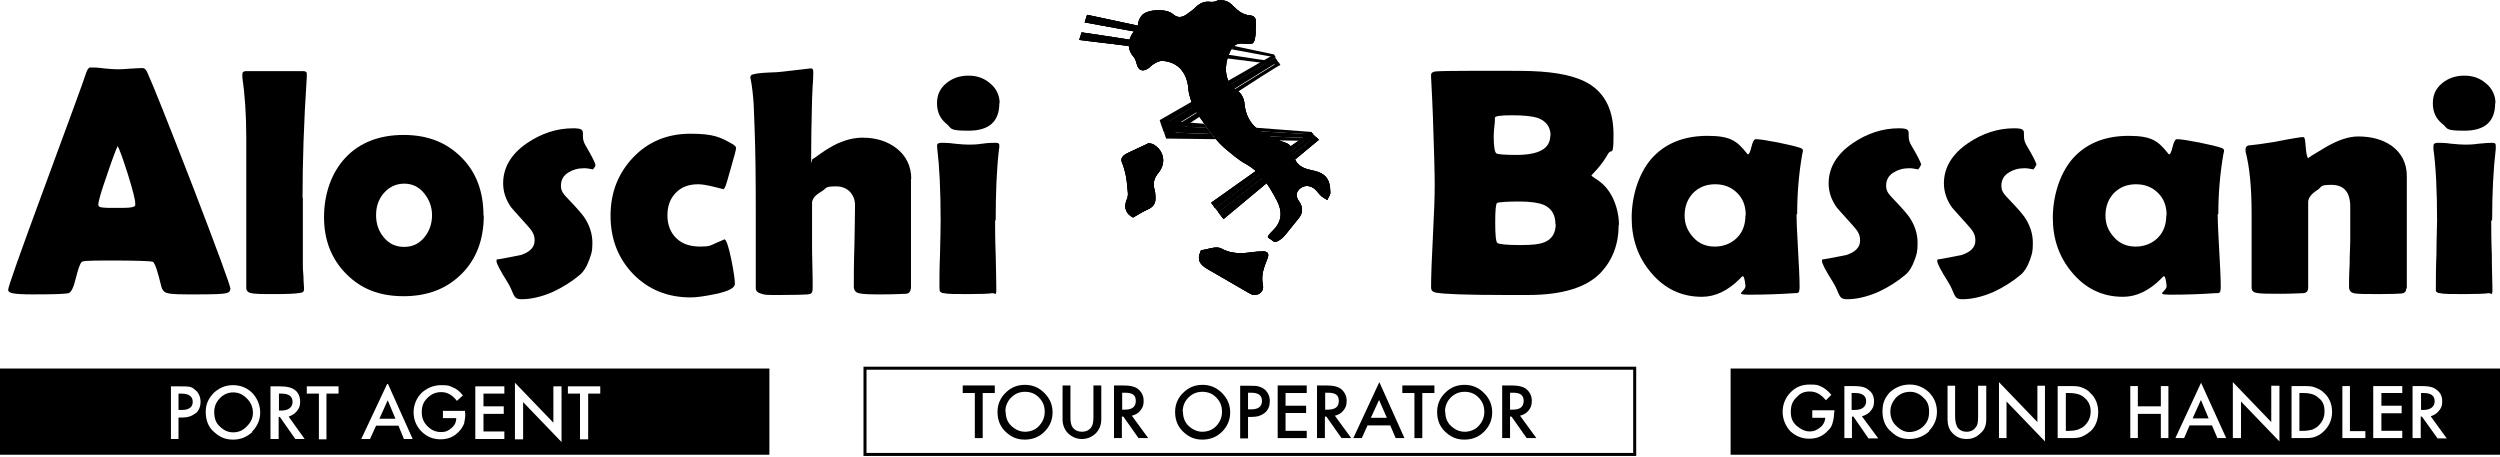 <svg xmlns="http://www.w3.org/2000/svg" xmlns:xlink="http://www.w3.org/1999/xlink" id="Livello_2" viewBox="0 0 826.3 151"><defs><style>      .st0 {        clip-path: url(#clippath-1);      }      .st1 {        clip-path: url(#clippath-3);      }      .st2 {        clip-path: url(#clippath-4);      }      .st3 {        clip-path: url(#clippath-2);      }      .st4 {        clip-path: url(#clippath-6);      }      .st5 {        clip-path: url(#clippath-5);      }      .st6 {        fill: none;        stroke: #000;        stroke-miterlimit: 10;      }      .st7 {        clip-path: url(#clippath);      }    </style><clipPath id="clippath"><path d="M358.5,7.4l16.4,3s.1,0,.2-.2c.6-.6.9-1.1,1.1-1.7l-16.9-3.6-.8,2.5h0Z"></path></clipPath><clipPath id="clippath-1"><path d="M356.7,13.2l16.4,2c0-.7,0-1.4.2-2.1-6.2-1-11.8-1.8-15.8-2.4l-.8,2.5h0Z"></path></clipPath><clipPath id="clippath-2"><path d="M402,.4c-.6.2-1.4.3-2.1.2-1.8-.2-3.2.4-4.5,1.6-1,1-2.2,1.9-3.4,2.7-1.4.9-2.8,1.1-4.3-.2-2.1-1.9-8.1-1.7-10.1.2-.7.7-1.3,1.8-1.4,2.8,0,.3,0,.5-.1.8-.1.7-.5,1.2-1.1,1.7,0,0-.1.1-.2.2-.7.8-1.2,1.8-1.5,2.8-.2.7-.2,1.4-.2,2.1.1,1.3.7,2.5,1.6,3.5.5.6.8,1.5,1,2.3.5,2,1.7,2.7,3.5,1.7.8-.4,1.4-1.3,2.2-1.7.8-.5,1.8-1,2.7-1,4.7.3,7.6,3.1,8.5,7.8.2,1.1.2,2.3.5,3.4.5,1.8,1,3.7,2,5.2.9,1.5,1.9,2.9,2.9,4.3,1,1.4,2.1,2.9,3.2,4.3.2.3.4.6.7.9.8,1,1.7,1.9,2.7,2.8,2.3,1.9,4.6,4,7.2,5.4,5,2.8,7.7,7.3,10.2,12,1.8,3.4,1.9,6.8-1.1,9.8s-1.7,2.3-.5,3.4c1.2,1.2,2.4,0,3.4-.7.4-.4.8-.8,1.2-1.3,1.4-1.7,2.8-3.5,4.2-5.2,1.5-1.8,1.5-3.7.2-5.6-1.2-1.7-1.1-3,.2-4.2,1.2-1.1,3-1.3,4.6-.2,1,.7,1.6,1.8,2.5,2.6.6.5,1.4.9,2,1.3.3-.8,1-1.6,1-2.4,0-4.7-1.7-6.6-6.4-7.5-3.7-.7-5.5-2.5-6.1-6.2-.2-1.5-1-2.4-2.5-2.9-.7-.2-1.4-.5-2.1-.8-.9-.3-1.7-.7-2.5-1-2-.8-3.7-1.9-5.1-3.2-2.1-1.9-3.4-4.5-3.7-8-.1-1.5-1.1-3.4-2.3-4.1-3.9-2.2-4.4-6.9-3.3-10.7.1-.4.2-.7.4-1.1.2-.6.5-1.4.9-1.9v-.2c.3-.3.6-.6.8-.8.8-.8,1.8-1,3.1-.9,3.5.4,3.7.2,4.1-3.2,0-1.2,0-2.5.1-3.7.1-1.4-.5-2.3-1.9-2.4-2.5-.2-4.1-1.6-5.7-3.2-1.1-1.2-2.4-1.8-3.8-1.8s-1.2,0-1.9.4h.2,0Z"></path></clipPath><clipPath id="clippath-3"><path d="M402.7,70.2l1.7,2.2s31.4-26.2,31.5-26.2l-1-1-32.2,25Z"></path></clipPath><clipPath id="clippath-4"><polygon points="400.3 67 401.6 68.8 434 44.3 433.3 43.6 400.3 67"></polygon></clipPath><clipPath id="clippath-5"><path d="M397.1,82.6c-.2,0-.3.6-.4.8-1,2.3-.3,3.9,2.2,5.4,4.6,2.7,9.2,5.3,13.8,8,.5.3,1.2.6,1.5.7,2,.2,3.7-1.3,3.2-3.4-.7-3.2.4-5.8,1.5-8.6.7-1.7.1-2.5-1.7-2.4-1.8,0-3.7.3-5.5.5-2.8.2-5.4,0-8.1-1.5-.4-.2-.9-.3-1.5-.3-1.5,0-3.4.7-5,.9h0Z"></path></clipPath><clipPath id="clippath-6"><path d="M379.3,47.5c-2,.9-4,1.9-6,2.8-1.5.7-3.2,1.6-2.5,3.3,1.1,2.7,1.6,5.3,1.8,8.2.1,1.4.5,2.7-.2,4.2-1.1,2.7-.2,4.7,2.1,5.9,1.9-1.1,3.3-2,4.9-2.7,1.6-.7,2.5-1.8,2.5-3.5s-.1-2.3-.4-3.4c-.5-2,.1-3.6,1.4-5.2,2.7-3.3,1.8-7.5-1.9-9.5-.3,0-.6-.2-1-.2h-.7,0Z"></path></clipPath></defs><g id="Livello_1-2"><g><path d="M76.1,95.6c0,.6-.4,1.1-1.3,1.3-1.1.3-4.3.4-9.7.4s-8.2,0-9.6-.4c-1.2-.2-1.9-1-2.2-2.3-1.2-5-2.1-7.7-2.8-8.1-.6-.2-5.2-.4-14-.4s-9.1.2-9.5.5c-.6.6-1.2,2.4-2,5.6-.7,2.9-1.5,4.5-2.4,4.7-1.2.3-5.2.4-11.9.4s-8-.5-8-1.5,3.9-12,11.8-33.4c8.5-23.1,13.2-35.8,13.9-38.1.4-1.3.9-2,1.5-2,.9,0,2.4,0,4.4.3,2,.2,3.4.3,4.4.3s2.3,0,4.2-.2c1.8-.1,3.2-.2,4.1-.2s1.3.6,1.8,1.7c1.7,3.7,6.7,16.2,15,37.6,8.3,21.6,12.4,32.8,12.4,33.8M39,48c-.7,1.5-2,4.9-3.7,10-1.9,5.4-2.8,8.6-2.8,9.6s1,1,3.1,1.1h5.3c2.4,0,3.6-.3,3.8-.8v-.7c0-1.2-.8-4.3-2.4-9.5-1.6-5-2.7-8.2-3.5-9.6"></path><path d="M100.1,65.4v21.9c0,.8,0,2.2.2,4.1,0,1.8.2,3.2.2,4.1s-.4,1.2-1.3,1.3c-1.6.3-4.4.4-8.5.4s-6.8,0-8-.4c-.8-.2-1.2-.7-1.3-1.4v-30c0-14.6,0-21.3,0-20,0-7.7-.5-14.3-1.3-19.9v-.9c0-.8.4-1.1,1.4-1.1h18.7c.9,0,1.3.4,1.2,1.1v.9c-1,15-1.4,28.4-1.4,39.9"></path><path d="M159.9,71.2c0,7.9-2.4,14.4-7.3,19.3s-11.2,7.4-19.2,7.4-14-2.4-18.9-7.3-7.4-11.2-7.4-18.8,2.4-14.7,7.1-19.7,11.2-7.5,19.2-7.5,14.2,2.5,19.1,7.4,7.3,11.3,7.3,19.2M142.8,71.2c0-2.8-.9-5.2-2.6-7.3-1.7-2.1-3.9-3.2-6.6-3.2s-5,1.1-6.8,3.2c-1.7,2-2.5,4.4-2.5,7.2s.8,5.2,2.5,7.3c1.8,2.2,4,3.2,6.8,3.2s5-1.1,6.7-3.2c1.6-2,2.5-4.4,2.5-7.3"></path><path d="M196.8,54.6c0,.3-.3.8-.8,1.4-1-.2-1.9-.4-2.9-.4-2.1,0-3.8.5-5.2,1.4-1.7,1-2.5,2.5-2.5,4.4s.9,2.8,2.7,4.7c2.7,2.8,4.3,4.7,5,5.7,1.8,2.7,2.7,5.5,2.7,8.5s-.4,3.7-1.1,5.7c-.8,2.2-1.8,3.8-3,4.8-2.6,2.2-5.6,4.1-9,5.7-3.7,1.6-7.2,2.4-10.3,2.4s-2.3-1.9-4.7-5.7-3.6-6.1-3.6-6.9.2-.5.6-.6c2.4-.4,4.9-.9,7.4-1.4,3.1-1,4.6-2.6,4.6-4.8s-.9-3.3-2.7-5.3c-3.2-3.5-4.8-5.4-5-5.6-1.8-2.5-2.7-5.2-2.7-8,0-5.2,2.6-9.7,7.9-13.3,4.7-3.2,9.8-4.9,15.2-4.9s1.9,1.9,4.1,5.6c2.2,3.8,3.3,5.9,3.3,6.6"></path><path d="M239,62.5s-1.1-.3-3.2-.8-3.8-.8-5-.8c-3.1,0-5.6.9-7.4,2.8-1.9,1.9-2.8,4.4-2.8,7.5s1,5.7,3,7.6,4.6,2.7,7.9,2.7,3.3-.4,5.2-1.2c1.9-.8,2.8-1.2,2.7-1.2.6,0,1.4,2.2,2.3,6.6.8,4,1.2,6.7,1.2,8.1s-2.2,2.5-6.5,3.4c-3.4.7-6.1,1.1-8.1,1.1-7.7,0-14-2.6-19-7.7-5-5.2-7.5-11.6-7.5-19.3s2.5-14,7.5-19.3c5-5.2,11.3-7.8,18.9-7.8s9.8,1.1,13.7,3.3c.9.5,1.4,1,1.4,1.4s-.5,2.5-1.6,6.2c-1,3.5-1.6,5.7-1.9,6.4s-.6,1.1-.9,1.1"></path><path d="M301.1,59v36.1c-.1,1.2-.6,1.9-1.6,2-1.1,0-3.7.2-7.6.2s-6.5,0-8-.4c-1.1-.2-1.7-1-1.7-2.2,0-3,0-7.5.2-13.5.1-6,.2-10.5.2-13.5s-2.1-6.1-6.2-6.1-3,.6-4.9,1.7c-2.1,1.2-3.1,2.5-3.1,3.8v12.9c0,1.7,0,4.2.1,7.6s.1,5.9.1,7.6-.5,2-1.6,2.1-4.1.2-9.1.2-4.9,0-6.2-.4c-1.2-.3-1.9-.9-1.9-1.8v-24.8c0-11.4-.1-20.8-.4-28.3-.1-2.6-.2-5.2-.3-7.8-.2-3-.5-5.6-.9-7.8-.1-.5-.2-.8-.2-1,0-.5.3-.9.8-1,1.1-.3,2.7-.5,4.8-.6,2.8-.1,4.4-.2,4.9-.3l9.5-1.1c.6,0,.8.4.8,1.1,0,1.1,0,2.6-.2,4.6-.1,2.2-.2,3.8-.2,4.5-.2,7.9-.3,14.1-.3,18.7s.2,1,.5,1,1-.6,2.7-1.8c2-1.4,4-2.6,5.8-3.4,2.8-1.2,5.4-1.8,8-1.8,4.5,0,8.2,1.2,11.2,3.5,3.2,2.5,4.9,5.9,4.9,10.3"></path><path d="M328.9,72.9c0,2.5,0,6.3.2,11.4.1,5,.2,8.8.2,11.3s-.4,1.2-1.3,1.3c-1.2.2-3.9.3-8,.3s-6.9,0-8-.3c-.8,0-1.2-.4-1.4-.7,0,0-.1-.7-.1-1.6,0-2.4,0-6,.2-10.8.1-4.8.2-8.5.2-10.9,0-9.9-.4-17.8-1.1-23.6,0-.6-.1-.9-.1-1.1,0-.7.5-1,1.4-1s2.5,0,4.5.3c2,.2,3.5.3,4.5.3s2.5,0,4.5-.3,3.5-.3,4.5-.3,1.2.3,1.2,1,0,.5-.1,1c-.8,6.8-1.1,14.7-1.1,23.6M330.3,34.1c0,6.1-3.4,9.1-10.2,9.1s-5.4-.8-7.3-2.3c-2.1-1.7-3.1-3.9-3.1-6.8s1.1-5,3.2-6.7c2-1.6,4.4-2.4,7.2-2.4s5.1.8,7.1,2.5c2.1,1.7,3.2,4,3.2,6.6"></path><path d="M535,74.3c0,6.4-2,11.7-6,15.9-4.6,4.8-12.6,7.3-24,7.3s-2.1,0-3.8,0h-3.7c-12.9,0-20.5-.3-23-.8-1-.2-1.5-.8-1.5-1.6,0-3.7.2-9.4.6-16.9.4-7.6.6-13.2.6-17s-.2-11.6-.6-22.8c-.1-2.9-.3-7.1-.6-12.9v-.7c0-.7.5-1.1,1.6-1.2s5.2-.2,12.1-.2c11.1,0,17.6,0,19.5.1,8.6.3,14.9,1.7,19,4.2,5.4,3.3,8.1,8.9,8.1,16.8s-.6,4.2-1.9,6.5c-.9,1.6-2.1,3.3-3.5,4.9-1.3,1.4-1.9,2.1-1.9,2,0,.2.5.6,1.4,1.2,2.4,1.4,4.4,3.6,5.8,6.6,1.2,2.7,1.9,5.6,1.9,8.7M512.5,44.9c0-3-1.5-5-4.5-6-1.7-.5-4.4-.8-8.3-.8s-5.6.3-5.6.8,0,1.7-.2,3c-.1,1.3-.2,2.3-.2,3,0,3.5.3,5.4.9,5.8.4.3,2.6.5,6.6.5,7.5,0,11.2-2.1,11.2-6.4M514.1,74.1c0-3.1-1.3-5.3-3.9-6.4-1.7-.7-4.4-1.1-8.1-1.1s-6.9.2-7.3.5-.6,2.5-.6,6.4.2,6.4.7,6.8,3,.7,7.5.7,6.4-.3,8-.9c2.5-1,3.8-3,3.8-6.1"></path><path d="M593.8,70.8c0,2.7.2,6.7.5,12s.5,9.3.5,11.9-.6,2.1-1.8,2.2c-4.3.3-9.3.5-14.8.5s-1.1-1-1.3-3-.5-3-.8-3.1c-.3,0-.7.4-1.1.9-3.9,3.9-8.1,5.9-12.5,5.9-6.8,0-12.4-2.7-16.9-8.1-4.2-5-6.3-11-6.3-18s2.2-14.5,6.5-19.5c4.5-5.1,10.7-7.6,18.6-7.6s9.8,1.9,13,5.8c0,.2.3.3.4.3.3,0,.7-.8,1.1-2.5.4-1.7.9-2.5,1.4-2.5,1.3,0,3.8.4,7.4,1.1,3.5.7,5.9,1.3,7.4,1.8.5.2.8.5.8.8s0,.5-.2,1.1c-1.1,6.3-1.7,13-1.7,20M577,71.1c0-3-.9-5.4-2.8-7.3-1.9-1.9-4.3-2.9-7.3-2.9s-5.4,1-7.3,2.9c-1.8,1.9-2.8,4.4-2.8,7.4s1,5.2,2.9,7.3,4.3,3,7.1,3,5.4-1,7.3-2.9c1.9-1.9,2.8-4.4,2.8-7.4"></path><path d="M634.8,54.6c0,.3-.3.8-.8,1.4-1-.2-2-.4-2.9-.4-2.1,0-3.8.5-5.2,1.4-1.7,1-2.5,2.5-2.5,4.4s.9,2.8,2.7,4.7c2.7,2.8,4.3,4.7,5,5.7,1.8,2.7,2.7,5.5,2.7,8.5s-.3,3.7-1,5.7c-.8,2.2-1.8,3.8-3,4.8-2.6,2.2-5.6,4.1-9,5.7-3.7,1.6-7.2,2.4-10.3,2.4s-2.3-1.9-4.7-5.7-3.6-6.1-3.6-6.9.2-.5.6-.6c2.4-.4,4.9-.9,7.4-1.4,3.1-1,4.6-2.6,4.6-4.8s-.9-3.3-2.7-5.3c-3.2-3.5-4.8-5.4-5-5.6-1.8-2.5-2.7-5.2-2.7-8,0-5.2,2.7-9.7,8-13.3,4.7-3.2,9.8-4.9,15.2-4.9s1.9,1.9,4.1,5.6,3.3,5.9,3.3,6.6"></path><path d="M672.9,54.6c0,.3-.3.8-.8,1.4-1-.2-2-.4-2.9-.4-2.1,0-3.8.5-5.2,1.4-1.7,1-2.5,2.5-2.5,4.4s.9,2.8,2.7,4.7c2.7,2.8,4.3,4.7,5,5.7,1.8,2.7,2.7,5.5,2.7,8.5s-.3,3.7-1,5.7c-.8,2.2-1.8,3.8-3,4.8-2.6,2.2-5.6,4.1-9,5.7-3.7,1.6-7.2,2.4-10.3,2.4s-2.3-1.9-4.7-5.7-3.6-6.1-3.6-6.9.2-.5.6-.6c2.4-.4,4.9-.9,7.4-1.4,3.1-1,4.6-2.6,4.6-4.8s-.9-3.3-2.7-5.3c-3.2-3.5-4.8-5.4-5-5.6-1.8-2.5-2.7-5.2-2.7-8,0-5.2,2.7-9.7,8-13.3,4.7-3.2,9.8-4.9,15.2-4.9s1.9,1.9,4.1,5.6,3.3,5.9,3.3,6.6"></path><path d="M733,70.8c0,2.7.2,6.7.5,12s.5,9.3.5,11.9-.6,2.1-1.8,2.2c-4.3.3-9.3.5-14.8.5s-1.1-1-1.3-3-.5-3-.8-3.1c-.3,0-.7.4-1.1.9-3.9,3.9-8.1,5.9-12.5,5.9-6.8,0-12.4-2.7-16.9-8.1-4.2-5-6.3-11-6.3-18s2.2-14.5,6.5-19.5c4.5-5.1,10.7-7.6,18.6-7.6s9.8,1.9,13,5.8c0,.2.3.3.4.3.3,0,.7-.8,1.1-2.5.4-1.7.9-2.5,1.4-2.5,1.3,0,3.8.4,7.4,1.1,3.5.7,5.9,1.3,7.4,1.8.5.2.8.5.8.8s0,.5-.2,1.1c-1.1,6.3-1.7,13-1.7,20M716.1,71.1c0-3-.9-5.4-2.8-7.3-1.9-1.9-4.3-2.9-7.3-2.9s-5.4,1-7.3,2.9c-1.8,1.9-2.8,4.4-2.8,7.4s1,5.2,2.9,7.3,4.3,3,7.1,3,5.4-1,7.3-2.9c1.9-1.9,2.8-4.4,2.8-7.4"></path><path d="M795.3,95.4c0,.9-.5,1.5-1.5,1.6s-3.5.2-7.6.2-7.1,0-8.2-.3c-1-.2-1.6-.9-1.6-2.1s0-4.1.2-7.4c0-3.3.2-5.8.2-7.5v-11.6c0-4.8-2.1-7.2-6.2-7.2s-2.9.6-4.8,1.8c-2,1.3-2.9,2.6-2.9,3.9v28.2c0,1.2-.5,1.8-1.6,1.9-1.2,0-3.7.2-7.5.2s-6.7,0-8-.3c-1.1-.2-1.6-.8-1.6-1.7v-24.6c0-8.7-.7-15.5-2-20.4v-.8c0-.6.3-.9.8-1.2,2.2-.2,5.1-.6,8.8-1.2,5.5-1.1,8.7-1.6,9.4-1.6s.7,1.2.9,3.5.5,3.5.9,3.5c-.4,0,1.5-1.2,5.6-3.6,4.1-2.4,7.7-3.6,10.8-3.6,4.4,0,8.1,1,11.1,3.1,3.3,2.4,5,5.8,5,10v37.1"></path><path d="M823.4,72.9c0,2.5,0,6.3.2,11.4,0,5,.2,8.8.2,11.3s-.4,1.2-1.3,1.3c-1.2.2-3.8.3-8,.3s-6.9,0-8-.3c-.8,0-1.2-.4-1.4-.7v-1.6c0-2.4,0-6,.2-10.8,0-4.8.2-8.5.2-10.9,0-9.9-.4-17.8-1.2-23.6v-1.1c0-.7.5-1,1.4-1s2.5,0,4.5.3c2,.2,3.5.3,4.5.3s2.5,0,4.5-.3c2-.2,3.5-.3,4.5-.3s1.2.3,1.2,1v1c-.8,6.8-1.2,14.7-1.2,23.6M824.7,34.1c0,6.1-3.4,9.1-10.2,9.1s-5.3-.8-7.3-2.3c-2.1-1.7-3.1-3.9-3.1-6.8s1.1-5,3.2-6.7c2-1.6,4.4-2.4,7.2-2.4s5.1.8,7.1,2.5c2.1,1.7,3.2,4,3.2,6.6"></path><path d="M63.7,132.8c0,1.8-1.3,2.7-3.6,2.7h-1.1v-5.4h.9c2.5,0,3.8.9,3.8,2.7Z"></path><path d="M81.6,131.7c-1.3-1.3-2.7-2-4.5-2s-3.3.7-4.5,2-1.8,2.7-1.8,4.5.5,3.6,1.8,4.7c1.3,1.3,2.7,2,4.5,2s3.3-.7,4.5-2c1.3-1.3,2-2.7,2-4.5s-.7-3.4-2-4.7ZM81.6,131.7c-1.3-1.3-2.7-2-4.5-2s-3.3.7-4.5,2-1.8,2.7-1.8,4.5.5,3.6,1.8,4.7c1.3,1.3,2.7,2,4.5,2s3.3-.7,4.5-2c1.3-1.3,2-2.7,2-4.5s-.7-3.4-2-4.7ZM81.6,131.7c-1.3-1.3-2.7-2-4.5-2s-3.3.7-4.5,2-1.8,2.7-1.8,4.5.5,3.6,1.8,4.7c1.3,1.3,2.7,2,4.5,2s3.3-.7,4.5-2c1.3-1.3,2-2.7,2-4.5s-.7-3.4-2-4.7ZM93.1,130.1h-.9v5.6h.7c2.5,0,3.8-1.1,3.8-2.9s-1.3-2.7-3.6-2.7h0ZM93.1,130.1h-.9v5.6h.7c2.5,0,3.8-1.1,3.8-2.9s-1.3-2.7-3.6-2.7h0ZM81.6,131.7c-1.3-1.3-2.7-2-4.5-2s-3.3.7-4.5,2-1.8,2.7-1.8,4.5.5,3.6,1.8,4.7c1.3,1.3,2.7,2,4.5,2s3.3-.7,4.5-2c1.3-1.3,2-2.7,2-4.5s-.7-3.4-2-4.7ZM81.6,131.7c-1.3-1.3-2.7-2-4.5-2s-3.3.7-4.5,2-1.8,2.7-1.8,4.5.5,3.6,1.8,4.7c1.3,1.3,2.7,2,4.5,2s3.3-.7,4.5-2c1.3-1.3,2-2.7,2-4.5s-.7-3.4-2-4.7ZM93.1,130.1h-.9v5.6h.7c2.5,0,3.8-1.1,3.8-2.9s-1.3-2.7-3.6-2.7h0ZM128.1,132.4l-2.7,6h5.3l-2.5-6h-.1ZM128.1,132.4l-2.7,6h5.3l-2.5-6h-.1ZM93.1,130.1h-.9v5.6h.7c2.5,0,3.8-1.1,3.8-2.9s-1.3-2.7-3.6-2.7h0ZM81.6,131.7c-1.3-1.3-2.7-2-4.5-2s-3.3.7-4.5,2-1.8,2.7-1.8,4.5.5,3.6,1.8,4.7c1.3,1.3,2.7,2,4.5,2s3.3-.7,4.5-2c1.3-1.3,2-2.7,2-4.5s-.7-3.4-2-4.7ZM81.6,131.7c-1.3-1.3-2.7-2-4.5-2s-3.3.7-4.5,2-1.8,2.7-1.8,4.5.5,3.6,1.8,4.7c1.3,1.3,2.7,2,4.5,2s3.3-.7,4.5-2c1.3-1.3,2-2.7,2-4.5s-.7-3.4-2-4.7ZM93.1,130.1h-.9v5.6h.7c2.5,0,3.8-1.1,3.8-2.9s-1.3-2.7-3.6-2.7h0ZM128.1,132.4l-2.7,6h5.3l-2.5-6h-.1ZM128.1,132.4l-2.7,6h5.3l-2.5-6h-.1ZM93.1,130.1h-.9v5.6h.7c2.5,0,3.8-1.1,3.8-2.9s-1.3-2.7-3.6-2.7h0ZM81.6,131.7c-1.3-1.3-2.7-2-4.5-2s-3.3.7-4.5,2-1.8,2.7-1.8,4.5.5,3.6,1.8,4.7c1.3,1.3,2.7,2,4.5,2s3.3-.7,4.5-2c1.3-1.3,2-2.7,2-4.5s-.7-3.4-2-4.7ZM0,121.8v28.5h254.3v-28.5H0ZM64.6,136.6c-1.1.9-2.5,1.4-4.3,1.4h-1.3v7.1h-2.5v-17.4h2.9c1.5,0,2.7,0,3.5.2.8.2,1.3.7,2,1.3.9.9,1.4,2.2,1.4,3.6s-.5,2.9-1.6,3.8h-.1ZM83.4,142.8c-1.8,1.6-3.8,2.5-6.3,2.5s-4.3-.7-6.2-2.4c-2-1.6-2.9-4-2.9-6.7s.9-4.5,2.7-6.4c1.8-1.6,3.8-2.5,6.3-2.5s4.7.9,6.3,2.5,2.7,4,2.7,6.5-.9,4.5-2.7,6.4h0ZM97.6,145.1l-5.1-7.3h-.4v7.3h-2.7v-17.4h3.1c2.4,0,4,.4,5.1,1.3s1.6,2.2,1.6,3.8-.4,2.2-1.1,3.1c-.7.9-1.6,1.4-2.7,1.8l5.3,7.4h-3.1ZM111.9,130.1h-4v15.1h-2.5v-15.1h-4v-2.4h10.5v2.4ZM133.5,145.1l-1.8-4.4h-7.4l-2,4.4h-2.9l8.7-18.5,8.3,18.5h-2.9ZM153.8,136.6c0,1.3-.2,2.4-.4,3.4-.4.9-.9,1.8-1.6,2.5-1.6,1.8-3.6,2.7-6.2,2.7s-4.5-.9-6.2-2.5c-1.8-1.8-2.7-4-2.7-6.4s.9-4.7,2.7-6.5c1.8-1.6,4-2.5,6.4-2.5s2.7.2,3.8.7c1.3.5,2.4,1.4,3.4,2.7l-2,1.8c-1.3-1.8-3.1-2.9-5.1-2.9s-3.4.7-4.7,2-1.8,2.7-1.8,4.7.7,3.4,2,4.7c1.4,1.3,2.7,1.8,4.4,1.8s2.4-.5,3.4-1.3c1.1-.9,1.6-2,1.6-3.3h-4.4v-2.4h7.3v.5h0v.3h.1ZM166.7,130.1h-6.9v4.2h6.7v2.5h-6.7v5.8h6.9v2.5h-9.6v-17.4h9.6v2.4h0ZM185.6,146.1l-12.7-13.2v12.3h-2.7v-18.7l12.7,13.2v-12h2.7v18.3h0ZM198.4,130.1h-4v15.1h-2.7v-15.1h-4v-2.4h10.7v2.4h0ZM125.3,138.4h5.3l-2.5-6-2.7,6h-.1ZM96.7,132.8c0-1.8-1.3-2.7-3.6-2.7h-.9v5.6h.7c2.5,0,3.8-1.1,3.8-2.9h0ZM77.1,129.7c-1.8,0-3.3.7-4.5,2s-1.8,2.7-1.8,4.5.5,3.6,1.8,4.7c1.3,1.3,2.7,2,4.5,2s3.3-.7,4.5-2c1.3-1.3,2-2.7,2-4.5s-.7-3.4-2-4.7-2.7-2-4.5-2ZM81.6,131.7c-1.3-1.3-2.7-2-4.5-2s-3.3.7-4.5,2-1.8,2.7-1.8,4.5.5,3.6,1.8,4.7c1.3,1.3,2.7,2,4.5,2s3.3-.7,4.5-2c1.3-1.3,2-2.7,2-4.5s-.7-3.4-2-4.7ZM93.1,130.1h-.9v5.6h.7c2.5,0,3.8-1.1,3.8-2.9s-1.3-2.7-3.6-2.7h0ZM128.1,132.4l-2.7,6h5.3l-2.5-6h-.1ZM128.1,132.4l-2.7,6h5.3l-2.5-6h-.1ZM93.1,130.1h-.9v5.6h.7c2.5,0,3.8-1.1,3.8-2.9s-1.3-2.7-3.6-2.7h0ZM81.6,131.7c-1.3-1.3-2.7-2-4.5-2s-3.3.7-4.5,2-1.8,2.7-1.8,4.5.5,3.6,1.8,4.7c1.3,1.3,2.7,2,4.5,2s3.3-.7,4.5-2c1.3-1.3,2-2.7,2-4.5s-.7-3.4-2-4.7ZM81.6,131.7c-1.3-1.3-2.7-2-4.5-2s-3.3.7-4.5,2-1.8,2.7-1.8,4.5.5,3.6,1.8,4.7c1.3,1.3,2.7,2,4.5,2s3.3-.7,4.5-2c1.3-1.3,2-2.7,2-4.5s-.7-3.4-2-4.7ZM93.1,130.1h-.9v5.6h.7c2.5,0,3.8-1.1,3.8-2.9s-1.3-2.7-3.6-2.7h0ZM128.1,132.4l-2.7,6h5.3l-2.5-6h-.1ZM128.1,132.4l-2.7,6h5.3l-2.5-6h-.1ZM93.1,130.1h-.9v5.6h.7c2.5,0,3.8-1.1,3.8-2.9s-1.3-2.7-3.6-2.7h0ZM81.6,131.7c-1.3-1.3-2.7-2-4.5-2s-3.3.7-4.5,2-1.8,2.7-1.8,4.5.5,3.6,1.8,4.7c1.3,1.3,2.7,2,4.5,2s3.3-.7,4.5-2c1.3-1.3,2-2.7,2-4.5s-.7-3.4-2-4.7ZM81.6,131.7c-1.3-1.3-2.7-2-4.5-2s-3.3.7-4.5,2-1.8,2.7-1.8,4.5.5,3.6,1.8,4.7c1.3,1.3,2.7,2,4.5,2s3.3-.7,4.5-2c1.3-1.3,2-2.7,2-4.5s-.7-3.4-2-4.7ZM93.1,130.1h-.9v5.6h.7c2.5,0,3.8-1.1,3.8-2.9s-1.3-2.7-3.6-2.7h0ZM93.1,130.1h-.9v5.6h.7c2.5,0,3.8-1.1,3.8-2.9s-1.3-2.7-3.6-2.7h0ZM81.6,131.7c-1.3-1.3-2.7-2-4.5-2s-3.3.7-4.5,2-1.8,2.7-1.8,4.5.5,3.6,1.8,4.7c1.3,1.3,2.7,2,4.5,2s3.3-.7,4.5-2c1.3-1.3,2-2.7,2-4.5s-.7-3.4-2-4.7Z"></path><rect class="st6" x="285.9" y="121.7" width="254.4" height="28.5"></rect><path d="M800.9,135.5h-.7v-5.6h.9c2.4,0,3.6.9,3.6,2.7s-1.3,2.9-3.8,2.9h0Z"></path><path d="M766.2,131.5c-1.1-1.1-2.7-1.6-5.1-1.6h-1.1v12.5h1.1c1.3,0,2.2-.2,3.1-.4.7-.4,1.5-.7,2-1.3,1.3-1.3,2-2.7,2-4.7s-.5-3.4-2-4.5ZM766.2,131.5c-1.1-1.1-2.7-1.6-5.1-1.6h-1.1v12.5h1.1c1.3,0,2.2-.2,3.1-.4.7-.4,1.5-.7,2-1.3,1.3-1.3,2-2.7,2-4.7s-.5-3.4-2-4.5ZM727.4,132.3l-2.7,6h5.3l-2.5-6h0ZM766.2,131.5c-1.1-1.1-2.7-1.6-5.1-1.6h-1.1v12.5h1.1c1.3,0,2.2-.2,3.1-.4.7-.4,1.5-.7,2-1.3,1.3-1.3,2-2.7,2-4.7s-.5-3.4-2-4.5ZM766.2,131.5c-1.1-1.1-2.7-1.6-5.1-1.6h-1.1v12.5h1.1c1.3,0,2.2-.2,3.1-.4.7-.4,1.5-.7,2-1.3,1.3-1.3,2-2.7,2-4.7s-.5-3.4-2-4.5ZM727.4,132.3l-2.7,6h5.3l-2.5-6h0ZM689,131.5c-1.1-1.1-2.9-1.6-5.1-1.6h-1.1v12.5h1.1c1.3,0,2.2-.2,2.9-.4.9-.4,1.6-.7,2.2-1.3,1.3-1.3,2-2.7,2-4.7s-.7-3.4-2-4.5h0ZM727.4,132.3l-2.7,6h5.3l-2.5-6h0ZM766.2,131.5c-1.1-1.1-2.7-1.6-5.1-1.6h-1.1v12.5h1.1c1.3,0,2.2-.2,3.1-.4.7-.4,1.5-.7,2-1.3,1.3-1.3,2-2.7,2-4.7s-.5-3.4-2-4.5ZM766.2,131.5c-1.1-1.1-2.7-1.6-5.1-1.6h-1.1v12.5h1.1c1.3,0,2.2-.2,3.1-.4.7-.4,1.5-.7,2-1.3,1.3-1.3,2-2.7,2-4.7s-.5-3.4-2-4.5ZM727.4,132.3l-2.7,6h5.3l-2.5-6h0ZM689,131.5c-1.1-1.1-2.9-1.6-5.1-1.6h-1.1v12.5h1.1c1.3,0,2.2-.2,2.9-.4.9-.4,1.6-.7,2.2-1.3,1.3-1.3,2-2.7,2-4.7s-.7-3.4-2-4.5h0ZM689,131.5c-1.1-1.1-2.9-1.6-5.1-1.6h-1.1v12.5h1.1c1.3,0,2.2-.2,2.9-.4.9-.4,1.6-.7,2.2-1.3,1.3-1.3,2-2.7,2-4.7s-.7-3.4-2-4.5h0ZM727.4,132.3l-2.7,6h5.3l-2.5-6h0ZM766.2,131.5c-1.1-1.1-2.7-1.6-5.1-1.6h-1.1v12.5h1.1c1.3,0,2.2-.2,3.1-.4.7-.4,1.5-.7,2-1.3,1.3-1.3,2-2.7,2-4.7s-.5-3.4-2-4.5ZM766.2,131.5c-1.1-1.1-2.7-1.6-5.1-1.6h-1.1v12.5h1.1c1.3,0,2.2-.2,3.1-.4.7-.4,1.5-.7,2-1.3,1.3-1.3,2-2.7,2-4.7s-.5-3.4-2-4.5ZM727.4,132.3l-2.7,6h5.3l-2.5-6h0ZM689,131.5c-1.1-1.1-2.9-1.6-5.1-1.6h-1.1v12.5h1.1c1.3,0,2.2-.2,2.9-.4.9-.4,1.6-.7,2.2-1.3,1.3-1.3,2-2.7,2-4.7s-.7-3.4-2-4.5h0ZM613.1,129.9h-1.1v5.6h.9c2.5,0,3.8-1.1,3.8-2.9s-1.3-2.7-3.6-2.7h0ZM635.8,131.5c-1.3-1.3-2.7-2-4.5-2s-3.5.7-4.7,2c-1.1,1.3-1.8,2.7-1.8,4.5s.7,3.6,2,4.7c1.3,1.3,2.7,2,4.3,2s3.5-.7,4.7-2c1.3-1.3,1.8-2.7,1.8-4.7s-.5-3.3-1.8-4.5ZM689,131.5c-1.1-1.1-2.9-1.6-5.1-1.6h-1.1v12.5h1.1c1.3,0,2.2-.2,2.9-.4.9-.4,1.6-.7,2.2-1.3,1.3-1.3,2-2.7,2-4.7s-.7-3.4-2-4.5h0ZM727.4,132.3l-2.7,6h5.3l-2.5-6h0ZM766.2,131.5c-1.1-1.1-2.7-1.6-5.1-1.6h-1.1v12.5h1.1c1.3,0,2.2-.2,3.1-.4.7-.4,1.5-.7,2-1.3,1.3-1.3,2-2.7,2-4.7s-.5-3.4-2-4.5ZM766.2,131.5c-1.1-1.1-2.7-1.6-5.1-1.6h-1.1v12.5h1.1c1.3,0,2.2-.2,3.1-.4.7-.4,1.5-.7,2-1.3,1.3-1.3,2-2.7,2-4.7s-.5-3.4-2-4.5ZM727.4,132.3l-2.7,6h5.3l-2.5-6h0ZM689,131.5c-1.1-1.1-2.9-1.6-5.1-1.6h-1.1v12.5h1.1c1.3,0,2.2-.2,2.9-.4.9-.4,1.6-.7,2.2-1.3,1.3-1.3,2-2.7,2-4.7s-.7-3.4-2-4.5h0ZM635.8,131.5c-1.3-1.3-2.7-2-4.5-2s-3.5.7-4.7,2c-1.1,1.3-1.8,2.7-1.8,4.5s.7,3.6,2,4.7c1.3,1.3,2.7,2,4.3,2s3.5-.7,4.7-2c1.3-1.3,1.8-2.7,1.8-4.7s-.5-3.3-1.8-4.5ZM613.1,129.9h-1.1v5.6h.9c2.5,0,3.8-1.1,3.8-2.9s-1.3-2.7-3.6-2.7h0ZM572,121.8v28.5h254.3v-28.5h-254.3ZM606.2,136.4c0,1.3-.2,2.4-.5,3.4-.2.9-.7,1.8-1.5,2.5-1.6,1.8-3.6,2.7-6.2,2.7s-4.5-.9-6.3-2.5c-1.6-1.8-2.5-4-2.5-6.4s.9-4.7,2.7-6.5,3.8-2.5,6.3-2.5,2.7.2,3.8.7,2.2,1.4,3.3,2.7l-1.8,1.8c-1.5-1.8-3.1-2.9-5.3-2.9s-3.3.7-4.5,2c-1.3,1.3-1.8,2.7-1.8,4.7s.5,3.4,2,4.7c1.3,1.1,2.7,1.8,4.2,1.8s2.5-.5,3.6-1.4c.9-.7,1.5-1.8,1.6-3.1h-4.3v-2.5h7.3v.7h0ZM617.5,144.8l-4.9-7.1h-.5v7.1h-2.5v-17.2h3.1c2.4,0,4,.4,4.9,1.3,1.3.9,1.8,2.2,1.8,3.8s-.4,2.2-1.1,3.1-1.6,1.4-2.9,1.8l5.4,7.3h-3.3ZM637.6,142.6c-1.8,1.6-4,2.5-6.5,2.5s-4.2-.7-6-2.4c-2-1.6-2.9-4-2.9-6.7s.7-4.5,2.5-6.4c1.8-1.6,4-2.5,6.5-2.5s4.5.9,6.3,2.5c1.8,1.8,2.7,4,2.7,6.5s-.9,4.5-2.7,6.4h.1ZM656.5,138.6c0,1.8-.5,3.4-1.8,4.5-1.3,1.3-2.7,2-4.7,2s-3.5-.7-4.7-2c-1.1-1.1-1.6-2.7-1.6-4.5v-11.1h2.5v10.3c0,1.6.4,2.7.7,3.3.7,1.1,1.8,1.6,3.1,1.6s2.4-.5,3.1-1.6c.5-.5.7-1.6.7-3.3v-10.3h2.7v11.1ZM675.9,145.9l-12.7-13.2v12.1h-2.5v-18.5l12.7,13.2v-12h2.5v18.3h0ZM690.8,142.6c-.9.9-2,1.4-2.9,1.8-1.1.4-2.4.4-4.2.4h-3.6v-17.2h3.6c1.8,0,3.3,0,4.2.4,1.1.4,2.2.9,2.9,1.8,1.8,1.6,2.7,3.8,2.7,6.4s-.9,4.9-2.7,6.5h0ZM716.7,144.8h-2.5v-8h-7.6v8h-2.5v-17.2h2.5v6.7h7.6v-6.7h2.5v17.2h0ZM732.9,144.8l-1.8-4.2h-7.4l-1.8,4.2h-2.9l8.5-18.3,8.3,18.3h-2.9,0ZM753.4,145.9l-12.7-13.2v12.1h-2.7v-18.5l12.7,13.2v-12h2.7v18.3h0ZM768,142.6c-.9.9-1.8,1.4-2.9,1.8-.9.4-2.4.4-4.2.4h-3.5v-17.2h3.6c1.6,0,3.1,0,4,.4,1.1.4,2.2.9,3.1,1.8,1.8,1.6,2.7,3.8,2.7,6.4s-1.1,4.9-2.9,6.5h.1ZM781.8,144.8h-7.6v-17.2h2.5v14.9h5.1v2.4h0ZM794,129.9h-6.9v4.2h6.7v2.5h-6.7v5.8h6.9v2.4h-9.6v-17.2h9.6v2.4h0ZM805.6,144.8l-5.1-7.1h-.4v7.1h-2.7v-17.2h3.1c2.4,0,4,.4,4.9,1.3,1.3.9,1.8,2.2,1.8,3.8s-.4,2.2-1.1,3.1c-.7.9-1.6,1.4-2.7,1.8l5.3,7.3h-3.1ZM761.2,129.9h-1.1v12.5h1.1c1.3,0,2.2-.2,3.1-.4.7-.4,1.5-.7,2-1.3,1.3-1.3,2-2.7,2-4.7s-.5-3.4-2-4.5c-1.1-1.1-2.7-1.6-5.1-1.6ZM724.7,138.3h5.3l-2.5-6-2.7,6h0ZM683.9,129.9h-1.1v12.5h1.1c1.3,0,2.2-.2,2.9-.4.9-.4,1.6-.7,2.2-1.3,1.3-1.3,2-2.7,2-4.7s-.7-3.4-2-4.5c-1.1-1.1-2.9-1.6-5.1-1.6h0ZM631.3,129.6c-1.8,0-3.5.7-4.7,2-1.1,1.3-1.8,2.7-1.8,4.5s.7,3.6,2,4.7c1.3,1.3,2.7,2,4.3,2s3.5-.7,4.7-2c1.3-1.3,1.8-2.7,1.8-4.7s-.5-3.3-1.8-4.5c-1.3-1.3-2.7-2-4.5-2ZM616.8,132.6c0-1.8-1.3-2.7-3.6-2.7h-1.1v5.6h.9c2.5,0,3.8-1.1,3.8-2.9h0ZM635.8,131.5c-1.3-1.3-2.7-2-4.5-2s-3.5.7-4.7,2c-1.1,1.3-1.8,2.7-1.8,4.5s.7,3.6,2,4.7c1.3,1.3,2.7,2,4.3,2s3.5-.7,4.7-2c1.3-1.3,1.8-2.7,1.8-4.7s-.5-3.3-1.8-4.5ZM689,131.5c-1.1-1.1-2.9-1.6-5.1-1.6h-1.1v12.5h1.1c1.3,0,2.2-.2,2.9-.4.9-.4,1.6-.7,2.2-1.3,1.3-1.3,2-2.7,2-4.7s-.7-3.4-2-4.5h0ZM727.4,132.3l-2.7,6h5.3l-2.5-6h0ZM766.2,131.5c-1.1-1.1-2.7-1.6-5.1-1.6h-1.1v12.5h1.1c1.3,0,2.2-.2,3.1-.4.7-.4,1.5-.7,2-1.3,1.3-1.3,2-2.7,2-4.7s-.5-3.4-2-4.5ZM766.2,131.5c-1.1-1.1-2.7-1.6-5.1-1.6h-1.1v12.5h1.1c1.3,0,2.2-.2,3.1-.4.7-.4,1.5-.7,2-1.3,1.3-1.3,2-2.7,2-4.7s-.5-3.4-2-4.5ZM727.4,132.3l-2.7,6h5.3l-2.5-6h0ZM689,131.5c-1.1-1.1-2.9-1.6-5.1-1.6h-1.1v12.5h1.1c1.3,0,2.2-.2,2.9-.4.9-.4,1.6-.7,2.2-1.3,1.3-1.3,2-2.7,2-4.7s-.7-3.4-2-4.5h0ZM635.8,131.5c-1.3-1.3-2.7-2-4.5-2s-3.5.7-4.7,2c-1.1,1.3-1.8,2.7-1.8,4.5s.7,3.6,2,4.7c1.3,1.3,2.7,2,4.3,2s3.5-.7,4.7-2c1.3-1.3,1.8-2.7,1.8-4.7s-.5-3.3-1.8-4.5ZM689,131.5c-1.1-1.1-2.9-1.6-5.1-1.6h-1.1v12.5h1.1c1.3,0,2.2-.2,2.9-.4.9-.4,1.6-.7,2.2-1.3,1.3-1.3,2-2.7,2-4.7s-.7-3.4-2-4.5h0ZM727.4,132.3l-2.7,6h5.3l-2.5-6h0ZM766.2,131.5c-1.1-1.1-2.7-1.6-5.1-1.6h-1.1v12.5h1.1c1.3,0,2.2-.2,3.1-.4.7-.4,1.5-.7,2-1.3,1.3-1.3,2-2.7,2-4.7s-.5-3.4-2-4.5ZM766.2,131.5c-1.1-1.1-2.7-1.6-5.1-1.6h-1.1v12.5h1.1c1.3,0,2.2-.2,3.1-.4.7-.4,1.5-.7,2-1.3,1.3-1.3,2-2.7,2-4.7s-.5-3.4-2-4.5ZM727.4,132.3l-2.7,6h5.3l-2.5-6h0ZM689,131.5c-1.1-1.1-2.9-1.6-5.1-1.6h-1.1v12.5h1.1c1.3,0,2.2-.2,2.9-.4.9-.4,1.6-.7,2.2-1.3,1.3-1.3,2-2.7,2-4.7s-.7-3.4-2-4.5h0ZM727.4,132.3l-2.7,6h5.3l-2.5-6h0ZM766.2,131.5c-1.1-1.1-2.7-1.6-5.1-1.6h-1.1v12.5h1.1c1.3,0,2.2-.2,3.1-.4.7-.4,1.5-.7,2-1.3,1.3-1.3,2-2.7,2-4.7s-.5-3.4-2-4.5ZM766.2,131.5c-1.1-1.1-2.7-1.6-5.1-1.6h-1.1v12.5h1.1c1.3,0,2.2-.2,3.1-.4.7-.4,1.5-.7,2-1.3,1.3-1.3,2-2.7,2-4.7s-.5-3.4-2-4.5ZM727.4,132.3l-2.7,6h5.3l-2.5-6h0ZM766.2,131.5c-1.1-1.1-2.7-1.6-5.1-1.6h-1.1v12.5h1.1c1.3,0,2.2-.2,3.1-.4.7-.4,1.5-.7,2-1.3,1.3-1.3,2-2.7,2-4.7s-.5-3.4-2-4.5ZM766.2,131.5c-1.1-1.1-2.7-1.6-5.1-1.6h-1.1v12.5h1.1c1.3,0,2.2-.2,3.1-.4.7-.4,1.5-.7,2-1.3,1.3-1.3,2-2.7,2-4.7s-.5-3.4-2-4.5Z"></path><polygon points="324.8 129.9 324.8 144.8 322.2 144.8 322.2 129.9 318.2 129.9 318.2 127.4 328.8 127.4 328.8 129.9 324.8 129.9"></polygon><path d="M329.7,136.1c0-2.4.9-4.6,2.7-6.3,1.8-1.8,3.9-2.6,6.4-2.6s4.6.9,6.4,2.7,2.7,3.9,2.7,6.4-.9,4.6-2.7,6.4c-1.8,1.8-4,2.6-6.5,2.6s-4.3-.8-6-2.3c-2-1.7-3-4-3-6.8M332.4,136.1c0,1.9.6,3.5,1.9,4.7s2.8,1.9,4.5,1.9,3.4-.6,4.6-1.9c1.2-1.3,1.9-2.8,1.9-4.7s-.6-3.4-1.9-4.7c-1.2-1.3-2.8-1.9-4.6-1.9s-3.3.6-4.6,1.9c-1.2,1.2-1.9,2.8-1.9,4.6"></path><path d="M353.8,127.4v10.5c0,1.5.2,2.6.7,3.3.7,1,1.8,1.5,3.1,1.5s2.4-.5,3.1-1.5c.5-.7.7-1.8.7-3.3v-10.5h2.6v11.2c0,1.8-.6,3.3-1.7,4.5-1.3,1.3-2.9,2-4.7,2s-3.4-.7-4.7-2c-1.1-1.2-1.7-2.7-1.7-4.5v-11.2s2.6,0,2.6,0Z"></path><path d="M374.1,137.4l5.4,7.4h-3.2l-5-7.1h-.5v7.1h-2.6v-17.4h3.1c2.3,0,4,.4,5,1.3,1.1,1,1.7,2.2,1.7,3.8s-.4,2.3-1.1,3.2-1.6,1.4-2.8,1.7M370.9,135.4h.8c2.5,0,3.7-.9,3.7-2.9s-1.2-2.7-3.6-2.7h-.9v5.5h0Z"></path><path d="M388.4,136.1c0-2.4.9-4.6,2.7-6.3,1.8-1.8,3.9-2.6,6.4-2.6s4.6.9,6.4,2.7,2.7,3.9,2.7,6.4-.9,4.6-2.7,6.4c-1.8,1.8-4,2.6-6.5,2.6s-4.3-.8-6-2.3c-2-1.7-3-4-3-6.8M391,136.1c0,1.9.6,3.5,1.9,4.7s2.8,1.9,4.5,1.9,3.4-.6,4.6-1.9c1.2-1.3,1.9-2.8,1.9-4.7s-.6-3.4-1.9-4.7c-1.2-1.3-2.8-1.9-4.6-1.9s-3.3.6-4.6,1.9c-1.2,1.2-1.9,2.8-1.9,4.6"></path><path d="M412.5,137.8v7.1h-2.6v-17.4h3c1.5,0,2.6,0,3.3.3.8.2,1.4.6,2,1.1,1,1,1.5,2.2,1.5,3.7s-.5,2.9-1.6,3.8-2.5,1.4-4.3,1.4h-1.3ZM412.5,135.3h1c2.4,0,3.6-.9,3.6-2.8s-1.2-2.7-3.7-2.7h-.9v5.5h0Z"></path><polygon points="431.9 129.9 424.9 129.9 424.9 134.1 431.7 134.1 431.7 136.5 424.9 136.5 424.9 142.4 431.9 142.4 431.9 144.8 422.3 144.8 422.3 127.4 431.9 127.4 431.9 129.9"></polygon><path d="M441.2,137.4l5.4,7.4h-3.2l-5-7.1h-.5v7.1h-2.6v-17.4h3.1c2.3,0,4,.4,5,1.3,1.1,1,1.7,2.2,1.7,3.8s-.4,2.3-1.1,3.2-1.6,1.4-2.8,1.7M438,135.4h.8c2.5,0,3.7-.9,3.7-2.9s-1.2-2.7-3.6-2.7h-.9v5.5h0Z"></path><path d="M459.4,140.6h-7.4l-1.9,4.2h-2.8l8.6-18.5,8.3,18.5h-2.9l-1.8-4.2h-.1ZM458.4,138.1l-2.6-5.9-2.7,5.9h5.3Z"></path><polygon points="470.1 129.9 470.1 144.8 467.5 144.8 467.5 129.9 463.5 129.9 463.5 127.4 474.1 127.4 474.1 129.9 470.1 129.9"></polygon><path d="M475,136.1c0-2.4.9-4.6,2.7-6.3,1.8-1.8,3.9-2.6,6.4-2.6s4.6.9,6.4,2.7,2.7,3.9,2.7,6.4-.9,4.6-2.7,6.4c-1.8,1.8-4,2.6-6.5,2.6s-4.3-.8-6-2.3c-2-1.7-3-4-3-6.8M477.7,136.1c0,1.9.6,3.5,1.9,4.7s2.8,1.9,4.5,1.9,3.4-.6,4.6-1.9c1.2-1.3,1.9-2.8,1.9-4.7s-.6-3.4-1.9-4.7c-1.2-1.3-2.8-1.9-4.6-1.9s-3.3.6-4.6,1.9c-1.2,1.2-1.9,2.8-1.9,4.6"></path><path d="M502.4,137.4l5.4,7.4h-3.2l-5-7.1h-.5v7.1h-2.6v-17.4h3.1c2.3,0,4,.4,5,1.3,1.1,1,1.7,2.2,1.7,3.8s-.4,2.3-1.1,3.2-1.6,1.4-2.8,1.7M499.1,135.4h.8c2.5,0,3.7-.9,3.7-2.9s-1.2-2.7-3.6-2.7h-.9v5.5h0Z"></path><path d="M416.4,43.4c.9.7,1.9,1.2,3,1.7l15.4.6-1.1-1.3-17.3-1Z"></path><path d="M433.3,43.6l-18.4-1.4c.5.4.9.8,1.5,1.2,6.6.4,12.9.8,17.3,1l-.4-.8Z"></path><path d="M434.8,45.7l-15.4-.6c.2,0,.4.2.6.3.8.3,1.7.7,2.5,1l12.5.2-.2-.9h0Z"></path><path d="M400.5,44.3l-15.7-.6.7,2.1,16.3.2c-.2-.3-.5-.6-.7-.9s-.4-.6-.7-.9"></path><path d="M398,40.9l-14.5-1.1.6,1.7c2.5,0,8.1.5,14.9.8-.4-.5-.7-1-1.1-1.5"></path><path d="M384.1,41.5l.7,2.2,15.7.6c-.5-.7-1-1.3-1.5-2l-15-.9h0Z"></path><path d="M433.7,44.4h0c-4.4-.3-10.7-.6-17.3-1h0l17.3,1h0Z"></path><path d="M399,42.4c-6.8-.4-12.5-.7-14.9-.8h0l15,.9h0"></path><path d="M406.1,18l-32.8-4.9h0c10.5,1.6,22.9,3.5,32.8,5h0"></path><g><path d="M358.5,7.4l16.4,3s.1-.1.2-.2c.6-.6.9-1.1,1.1-1.7l-16.9-3.6-.8,2.5h0Z"></path><g><path d="M358.5,7.4l16.4,3s.1,0,.2-.2c.6-.6.9-1.1,1.1-1.7l-16.9-3.6-.8,2.5h0Z"></path><g class="st7"><rect x="358.5" y="4.9" width="17.6" height="5.5"></rect></g></g></g><path d="M407.1,16.1v.2c-.1,0,14.6,2.7,14.6,2.7l-.6-1-13.2-2.8c-.3.2-.5.5-.7.9"></path><path d="M423,21.5l-.6-1c-2.5-.3-8.7-1.2-16.4-2.4-.2.4-.3.8-.4,1.2,0,0,17.4,2.2,17.4,2.2Z"></path><g><path d="M356.7,13.2l16.4,2c0-.7,0-1.4.2-2.1-6.2-1-11.8-1.8-15.8-2.4l-.8,2.5h0Z"></path><g><path d="M356.7,13.2l16.4,2c0-.7,0-1.4.2-2.1-6.2-1-11.8-1.8-15.8-2.4l-.8,2.5h0Z"></path><g class="st0"><rect x="356.7" y="10.7" width="16.6" height="4.6"></rect></g></g></g><g><path d="M402,.4c-.6.2-1.4.3-2.1.2-1.8-.2-3.2.4-4.5,1.6-1,1-2.2,1.9-3.4,2.7-1.4.9-2.8,1.1-4.3-.2-2.1-1.9-8.1-1.7-10.1.2-.7.7-1.3,1.8-1.4,2.8,0,.3,0,.5-.1.8-.1.7-.5,1.2-1.1,1.7,0,0-.1.1-.2.2-.7.8-1.2,1.8-1.5,2.8h0c-.2.7-.2,1.4-.2,2.1.1,1.3.7,2.5,1.6,3.5.5.6.8,1.5,1,2.3.5,2,1.7,2.7,3.5,1.7.8-.4,1.4-1.3,2.2-1.7.8-.5,1.8-1,2.7-1,4.7.3,7.6,3.1,8.5,7.8.2,1.1.2,2.3.5,3.4.5,1.8,1,3.7,2,5.2.9,1.5,1.9,2.9,2.9,4.3,1,1.4,2.1,2.9,3.2,4.3.2.3.4.6.7.9.8,1,1.7,1.9,2.7,2.8,2.3,1.9,4.6,4,7.2,5.4,5,2.8,7.7,7.3,10.2,12,1.8,3.4,1.9,6.8-1.1,9.8s-1.7,2.3-.5,3.4c1.2,1.2,2.4,0,3.4-.7.4-.4.8-.8,1.2-1.3,1.4-1.7,2.8-3.5,4.2-5.2,1.5-1.8,1.5-3.7.2-5.6-1.2-1.7-1.1-3,.2-4.2,1.2-1.1,3-1.3,4.6-.2,1,.7,1.6,1.8,2.5,2.6.6.5,1.4.9,2,1.3.3-.8,1-1.6,1-2.4,0-4.7-1.7-6.6-6.4-7.5-3.7-.7-5.5-2.5-6.1-6.2-.2-1.5-1-2.4-2.5-2.9-.7-.2-1.4-.5-2.1-.8-.9-.3-1.7-.7-2.5-1-2-.8-3.7-1.9-5.1-3.2-2.1-1.9-3.4-4.5-3.7-8-.1-1.5-1.1-3.4-2.3-4.1-3.9-2.2-4.4-6.9-3.3-10.7.1-.4.2-.7.4-1.1h0c.2-.6.5-1.4.9-1.9v-.2c.3-.3.6-.6.8-.8.8-.8,1.8-1,3.1-.9,3.5.4,3.7.2,4.1-3.2,0-1.2,0-2.5.1-3.7.1-1.4-.5-2.3-1.9-2.4-2.5-.2-4.1-1.6-5.7-3.2-1.1-1.2-2.4-1.8-3.8-1.8s-1.2,0-1.9.4h.2,0Z"></path><g><path d="M402,.4c-.6.2-1.4.3-2.1.2-1.8-.2-3.2.4-4.5,1.6-1,1-2.2,1.9-3.4,2.7-1.4.9-2.8,1.1-4.3-.2-2.1-1.9-8.1-1.7-10.1.2-.7.7-1.3,1.8-1.4,2.8,0,.3,0,.5-.1.8-.1.7-.5,1.2-1.1,1.7,0,0-.1.1-.2.2-.7.8-1.2,1.8-1.5,2.8-.2.7-.2,1.4-.2,2.1.1,1.3.7,2.5,1.6,3.5.5.6.8,1.5,1,2.3.5,2,1.7,2.7,3.5,1.7.8-.4,1.4-1.3,2.2-1.7.8-.5,1.8-1,2.7-1,4.7.3,7.6,3.1,8.5,7.8.2,1.1.2,2.3.5,3.4.5,1.8,1,3.7,2,5.2.9,1.5,1.9,2.9,2.9,4.3,1,1.4,2.1,2.9,3.2,4.3.2.3.4.6.7.9.8,1,1.7,1.9,2.7,2.8,2.3,1.9,4.6,4,7.2,5.4,5,2.8,7.7,7.3,10.2,12,1.8,3.4,1.9,6.8-1.1,9.8s-1.7,2.3-.5,3.4c1.2,1.2,2.4,0,3.4-.7.4-.4.8-.8,1.2-1.3,1.4-1.7,2.8-3.5,4.2-5.2,1.5-1.8,1.5-3.7.2-5.6-1.2-1.7-1.1-3,.2-4.2,1.2-1.1,3-1.3,4.6-.2,1,.7,1.6,1.8,2.5,2.6.6.5,1.4.9,2,1.3.3-.8,1-1.6,1-2.4,0-4.7-1.7-6.6-6.4-7.5-3.7-.7-5.5-2.5-6.1-6.2-.2-1.5-1-2.4-2.5-2.9-.7-.2-1.4-.5-2.1-.8-.9-.3-1.7-.7-2.5-1-2-.8-3.7-1.9-5.1-3.2-2.1-1.9-3.4-4.5-3.7-8-.1-1.5-1.1-3.4-2.3-4.1-3.9-2.2-4.4-6.9-3.3-10.7.1-.4.2-.7.4-1.1.2-.6.5-1.4.9-1.9v-.2c.3-.3.6-.6.8-.8.8-.8,1.8-1,3.1-.9,3.5.4,3.7.2,4.1-3.2,0-1.2,0-2.5.1-3.7.1-1.4-.5-2.3-1.9-2.4-2.5-.2-4.1-1.6-5.7-3.2-1.1-1.2-2.4-1.8-3.8-1.8s-1.2,0-1.9.4h.2,0Z"></path><g class="st3"><rect x="354.3" y="-11.7" width="104.2" height="104.2" transform="translate(90.5 299.2) rotate(-45)"></rect></g></g></g><path d="M420.9,18.1l-37.6,21.6.6,1.9,37.6-22.5c-.4-.5-.6-.9-.6-.9"></path><path d="M384.8,43.9l.7,1.9s36.9-24.4,37.7-24.3c0,0-.3-.5-.6-1l-37.7,23.4h-.1Z"></path><path d="M421.5,19l-37.6,22.5.8,2.3,37.7-23.4c-.3-.5-.6-1-1-1.4"></path><polyline points="434.9 45.2 434 44.3 401.6 68.8 402.7 70.2"></polyline><g><path d="M402.7,70.2l1.7,2.2s31.4-26.2,31.5-26.2l-1-1-32.2,25Z"></path><g><path d="M402.7,70.2l1.7,2.2s31.4-26.2,31.5-26.2l-1-1-32.2,25Z"></path><g class="st1"><rect x="402.7" y="45.2" width="33.2" height="27.2"></rect></g></g></g><g><polygon points="400.3 67 401.6 68.8 434 44.3 433.3 43.6 400.3 67"></polygon><g><polygon points="400.3 67 401.6 68.8 434 44.3 433.3 43.6 400.3 67"></polygon><g class="st2"><rect x="400.3" y="43.6" width="33.7" height="25.2"></rect></g></g></g><g><path d="M397.1,82.6c-.2,0-.3.6-.4.8-1,2.3-.3,3.9,2.2,5.4,4.6,2.7,9.2,5.3,13.8,8,.5.3,1.2.6,1.5.7,2,.2,3.7-1.3,3.2-3.4-.7-3.2.4-5.8,1.5-8.6.7-1.7.1-2.5-1.7-2.4-1.8,0-3.7.3-5.5.5-2.8.2-5.4,0-8.1-1.5-.4-.2-.9-.3-1.5-.3-1.5,0-3.4.7-5,.9h0Z"></path><g><path d="M397.1,82.6c-.2,0-.3.6-.4.8-1,2.3-.3,3.9,2.2,5.4,4.6,2.7,9.2,5.3,13.8,8,.5.3,1.2.6,1.5.7,2,.2,3.7-1.3,3.2-3.4-.7-3.2.4-5.8,1.5-8.6.7-1.7.1-2.5-1.7-2.4-1.8,0-3.7.3-5.5.5-2.8.2-5.4,0-8.1-1.5-.4-.2-.9-.3-1.5-.3-1.5,0-3.4.7-5,.9h0Z"></path><g class="st5"><rect x="393.2" y="75.7" width="28.7" height="27.4" transform="translate(33 273.2) rotate(-38.5)"></rect></g></g></g><g><path d="M379.3,47.5c-2,.9-4,1.9-6,2.8-1.5.7-3.2,1.6-2.5,3.3,1.1,2.7,1.6,5.3,1.8,8.2.1,1.4.5,2.7-.2,4.2-1.1,2.7-.2,4.7,2.1,5.9,1.9-1.1,3.3-2,4.9-2.7s2.5-1.8,2.5-3.5-.1-2.3-.4-3.4c-.5-2,.1-3.6,1.4-5.2,2.7-3.3,1.8-7.5-1.9-9.5-.3,0-.6-.2-1-.2h-.7,0Z"></path><g><path d="M379.3,47.5c-2,.9-4,1.9-6,2.8-1.5.7-3.2,1.6-2.5,3.3,1.1,2.7,1.6,5.3,1.8,8.2.1,1.4.5,2.7-.2,4.2-1.1,2.7-.2,4.7,2.1,5.9,1.9-1.1,3.3-2,4.9-2.7,1.6-.7,2.5-1.8,2.5-3.5s-.1-2.3-.4-3.4c-.5-2,.1-3.6,1.4-5.2,2.7-3.3,1.8-7.5-1.9-9.5-.3,0-.6-.2-1-.2h-.7,0Z"></path><g class="st4"><rect x="370.1" y="47.4" width="15.4" height="24.4"></rect></g></g></g></g></g></svg>